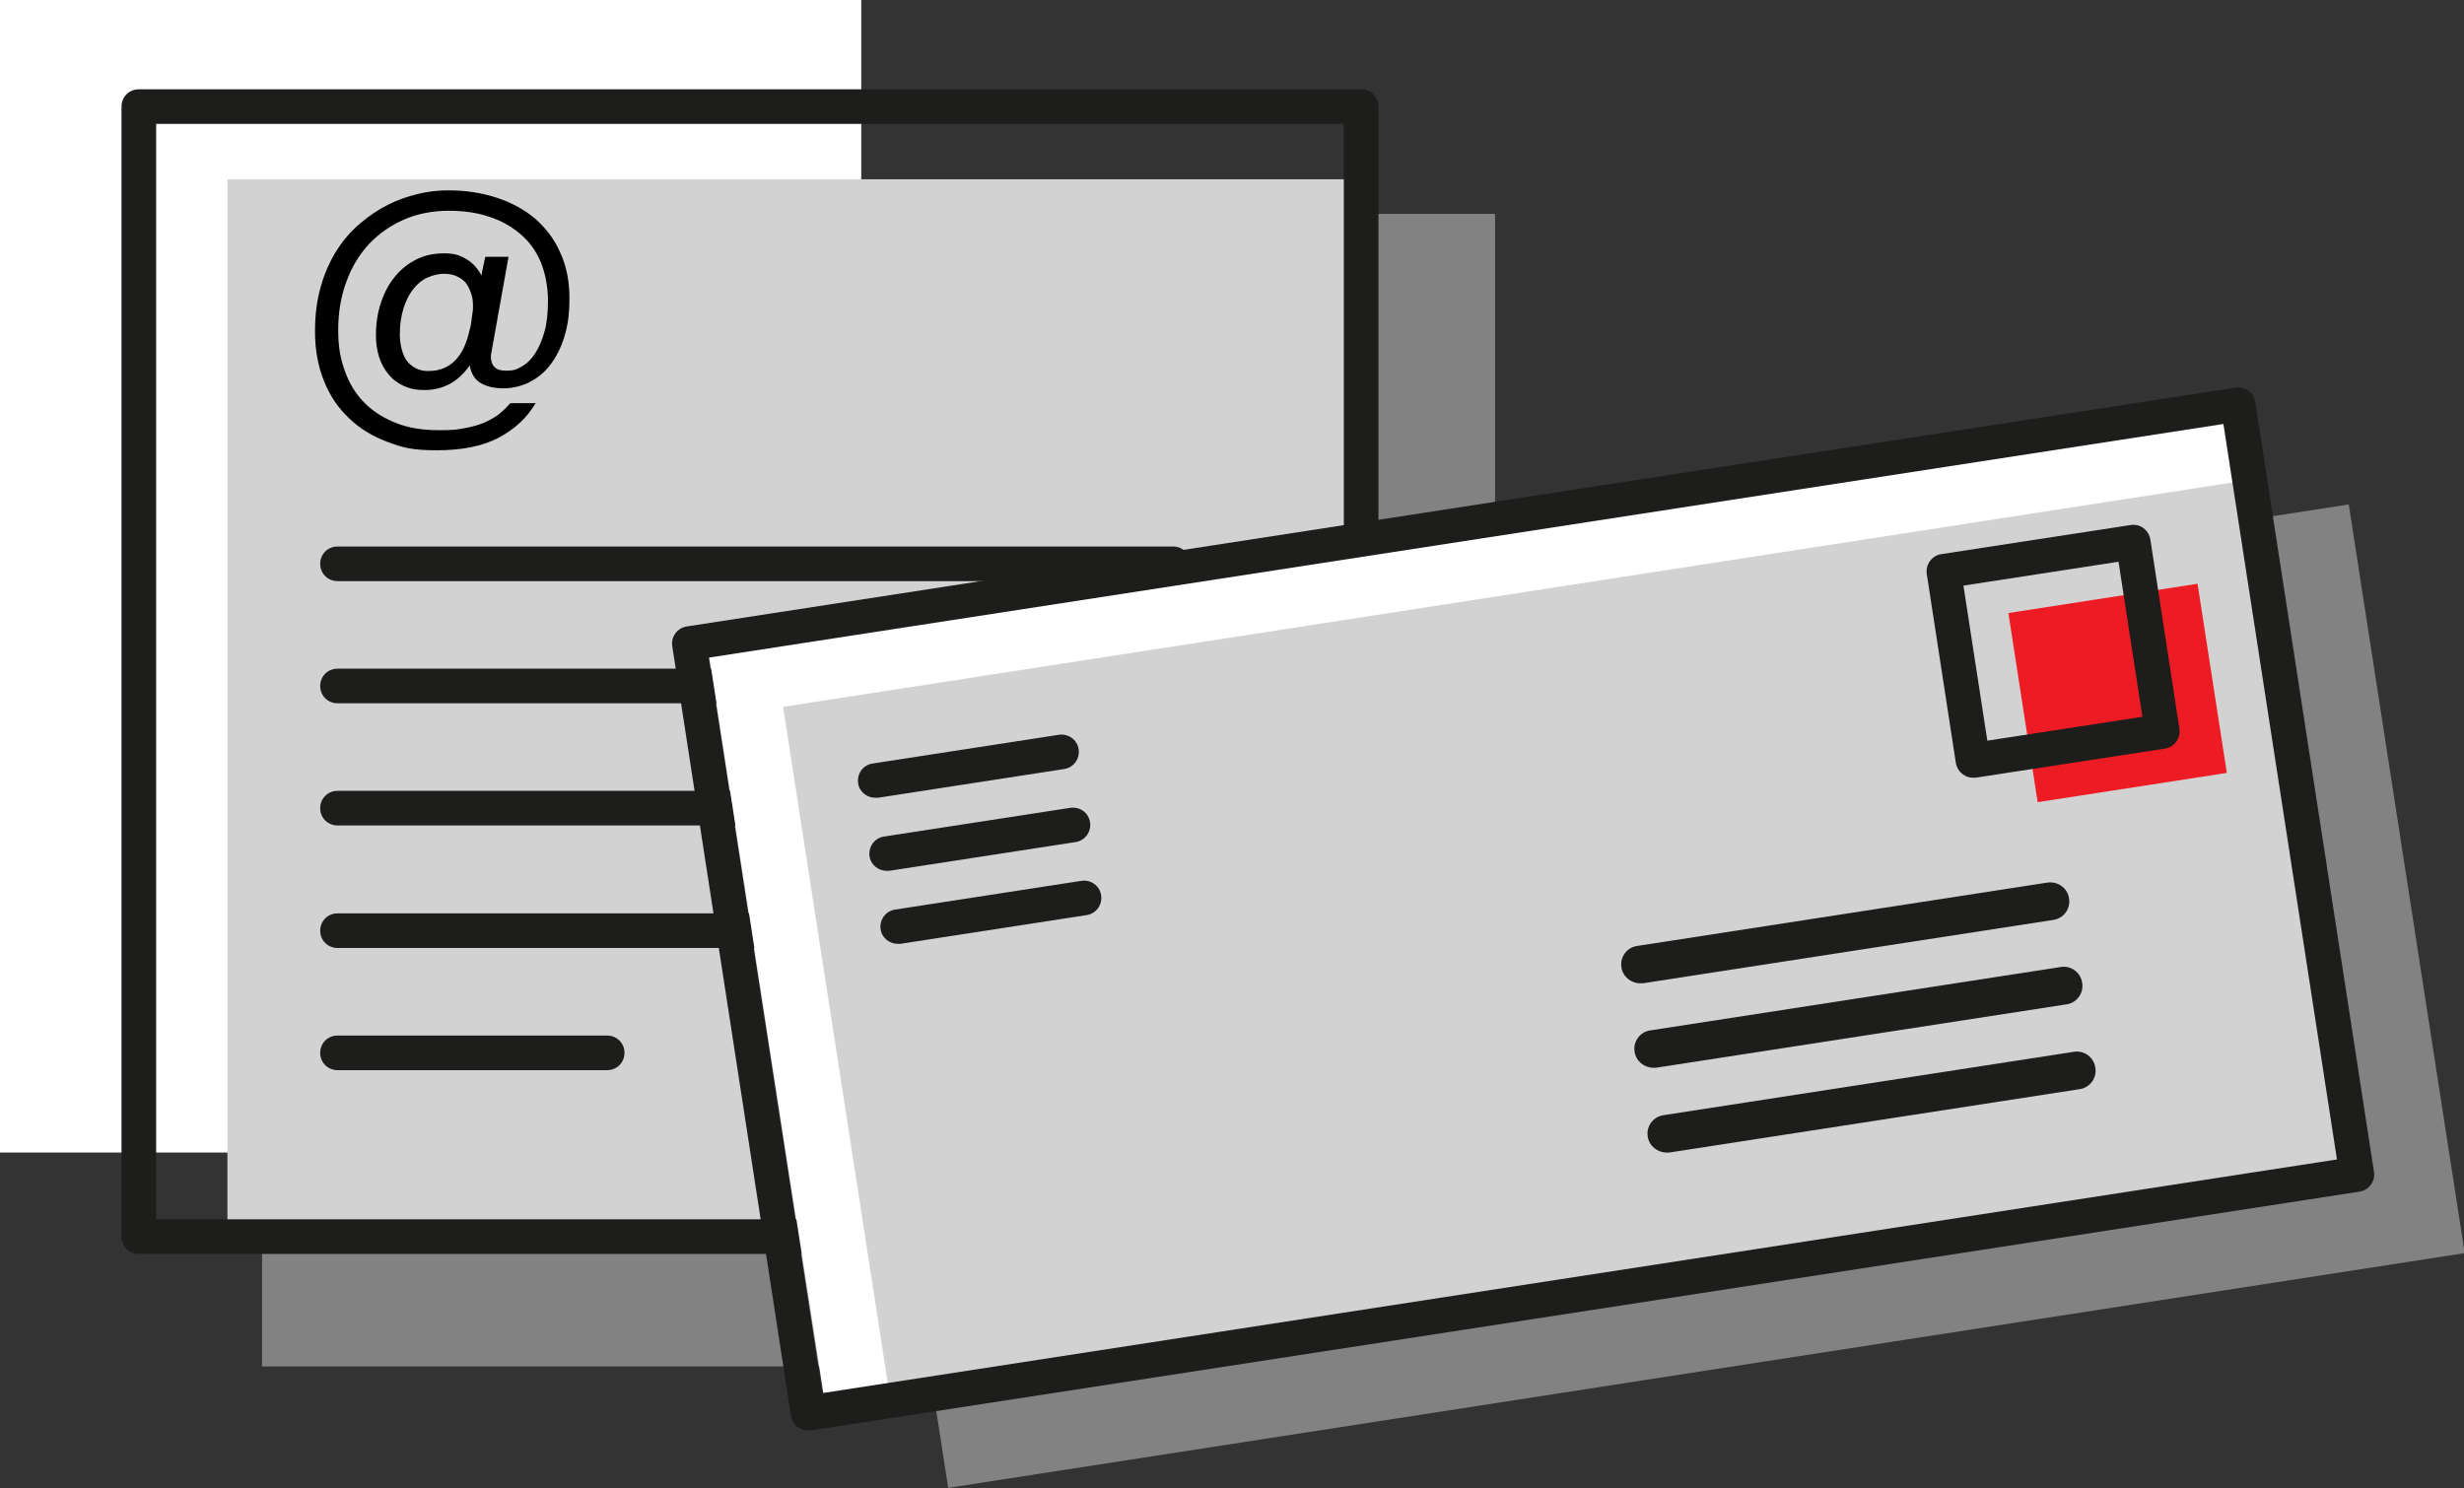 <?xml version="1.0" encoding="UTF-8"?>
<svg id="Layer_1" xmlns="http://www.w3.org/2000/svg" version="1.1" viewBox="0 0 711.8 430">
  <rect x="0" y="0" width="711.8" height="430" fill="#333333" stroke="none"/>
  <!-- Generator: Adobe Illustrator 29.2.1, SVG Export Plug-In . SVG Version: 2.1.0 Build 116)  -->
  <defs>
    <style>
      .st0 {
        fill: #d2d2d2;
      }

      .st1 {
        fill: #828282;
      }

      .st2 {
        fill: #1d1d1b;
      }

      .st3 {
        fill: #ed1c24;
      }

      .st4 {
        fill: #fff;
      }
    </style>
  </defs>
  <rect class="st1" x="75.7" y="61.8" width="356.2" height="333"/>
  <g id="Farbfläche_hinten">
    <rect class="st4" width="248.8" height="333"/>
    <rect class="st0" x="65.7" y="51.8" width="327.4" height="306.3"/>
  </g>
  <g id="Kontur_Illu">
    <path class="st2" d="M393.1,362.3H40.1c-2.8,0-5-2.2-5-5V30.8c0-2.8,2.2-5,5-5h353.1c2.8,0,5,2.2,5,5v326.5c0,2.8-2.2,5-5,5ZM45.1,352.3h343.1V35.8H45.1v316.5h0Z"/>
    <path d="M154.6,116.7c-2.5,4.2-6.1,7.4-10.6,9.8-4.6,2.4-10.5,3.6-17.8,3.6s-9.9-.8-14.2-2.4c-4.3-1.6-8-3.8-11.1-6.8-3.1-2.9-5.6-6.5-7.3-10.8-1.7-4.2-2.6-9-2.6-14.3s.6-9.2,1.7-13.1c1.1-3.9,2.7-7.4,4.6-10.4,1.9-3,4.2-5.6,6.8-7.8,2.6-2.2,5.3-4,8.1-5.4s5.7-2.4,8.7-3.1c2.9-.7,5.8-1,8.6-1,5,0,9.6.7,13.9,2.1s8,3.4,11.1,6c3.1,2.7,5.6,5.9,7.3,9.8,1.8,3.8,2.7,8.3,2.7,13.2s-.5,8-1.5,11.3c-1,3.2-2.4,5.9-4.1,8.1-1.7,2.2-3.7,3.8-6.1,5-2.3,1.1-4.8,1.7-7.4,1.7s-4.8-.5-6.5-1.5c-1.7-1-2.8-2.7-3.2-5.1-1.8,2.5-3.8,4.3-5.9,5.4-2.2,1.1-4.5,1.7-7.1,1.7s-4.3-.4-6.1-1.2c-1.7-.8-3.2-1.9-4.4-3.4-1.2-1.4-2.1-3.1-2.7-5-.6-1.9-.9-4-.9-6.2,0-3.5.5-6.7,1.5-9.6,1-2.9,2.3-5.4,4.1-7.5,1.7-2.1,3.8-3.7,6.2-4.9,2.4-1.2,5.1-1.7,7.9-1.7s4.5.5,6.3,1.6c1.8,1,3.3,2.6,4.5,4.8.1-.8.3-1.7.5-2.7.2-1,.4-1.9.6-2.7h6.7l-4.9,27.4c-.1.6-.2,1-.2,1.3,0,2.8,1.4,4.2,4.2,4.2s3.2-.4,4.7-1.2c1.5-.8,2.8-2.1,3.9-3.8,1.1-1.7,2-3.8,2.7-6.3.7-2.5,1-5.5,1-9s-.7-7.8-2.1-11.1-3.3-5.9-5.9-8.1-5.6-3.9-9.1-5c-3.5-1.2-7.4-1.7-11.7-1.7s-8.8.8-12.7,2.5c-3.9,1.7-7.2,4-10.1,7-2.8,3-5.1,6.7-6.6,10.9-1.6,4.2-2.4,9-2.4,14.1s.7,8.4,2,12,3.2,6.6,5.7,9.1c2.5,2.5,5.6,4.4,9.2,5.8s7.7,2,12.2,2,5.4-.2,7.5-.6,4-.9,5.6-1.6c1.6-.7,3-1.5,4.2-2.4,1.2-1,2.3-2,3.3-3.2h7.4ZM136.3,91.7c.1-.7.2-1.3.3-2,0-.7.1-1.4,0-2.1,0-1-.2-2-.6-3.1s-.8-1.9-1.4-2.7c-.6-.8-1.5-1.4-2.5-1.9s-2.3-.8-3.8-.8-3.3.4-4.8,1.1c-1.6.7-2.9,1.8-4.1,3.3s-2.1,3.3-2.8,5.5c-.7,2.2-1.1,4.7-1.1,7.6s.8,6.3,2.3,8c1.5,1.7,3.5,2.6,5.8,2.6s3.7-.4,5.2-1.1c1.4-.7,2.6-1.7,3.5-2.9,1-1.2,1.7-2.6,2.3-4.2s1-3.3,1.4-5l.3-2.2h0Z"/>
    <g>
      <path class="st2" d="M338.9,203.2H97.5c-2.8,0-5-2.2-5-5s2.2-5,5-5h241.4c2.8,0,5,2.2,5,5s-2.2,5-5,5Z"/>
      <path class="st2" d="M338.9,238.5H97.5c-2.8,0-5-2.2-5-5s2.2-5,5-5h241.4c2.8,0,5,2.2,5,5s-2.2,5-5,5Z"/>
      <path class="st2" d="M338.9,167.9H97.5c-2.8,0-5-2.2-5-5s2.2-5,5-5h241.4c2.8,0,5,2.2,5,5s-2.2,5-5,5Z"/>
      <path class="st2" d="M175.4,309.2h-77.9c-2.8,0-5-2.2-5-5s2.2-5,5-5h77.9c2.8,0,5,2.2,5,5s-2.2,5-5,5Z"/>
      <path class="st2" d="M338.9,273.9H97.5c-2.8,0-5-2.2-5-5s2.2-5,5-5h241.4c2.8,0,5,2.2,5,5s-2.2,5-5,5Z"/>
    </g>
    <rect class="st1" x="254.5" y="178.6" width="443.3" height="218.9" transform="translate(-38.4 76) rotate(-8.8)"/>
    <rect class="st4" x="218.6" y="151.3" width="444.4" height="221.8" transform="translate(-34.8 70.3) rotate(-8.8)"/>
    <rect class="st0" x="239" y="170.8" width="425.6" height="200.6" transform="translate(-36.1 72) rotate(-8.8)"/>
    <path class="st2" d="M233.4,413.3c-2.4,0-4.6-1.8-4.9-4.2l-34.3-222.4c-.2-1.3.1-2.6.9-3.7s2-1.8,3.3-2l447.4-69c2.7-.4,5.3,1.4,5.7,4.2l34.3,222.4c.2,1.3-.1,2.6-.9,3.7s-2,1.8-3.3,2l-447.4,69c-.3,0-.5,0-.8,0h0ZM204.8,190l32.8,212.5,437.5-67.5-32.8-212.5-437.5,67.5h0Z"/>
    <rect class="st3" x="584" y="172.9" width="55.3" height="55.3" transform="translate(-23.4 95.6) rotate(-8.8)"/>
    <g>
      <path class="st2" d="M256.1,251.6c-2.4,0-4.6-1.8-4.9-4.2-.4-2.7,1.4-5.3,4.2-5.7l53.8-8.3c2.7-.4,5.3,1.4,5.7,4.2s-1.5,5.3-4.2,5.7l-53.8,8.3c-.3,0-.5,0-.8,0h0Z"/>
      <path class="st2" d="M259.3,272.7c-2.4,0-4.6-1.8-4.9-4.2-.4-2.7,1.4-5.3,4.2-5.7l53.8-8.3c2.7-.4,5.3,1.4,5.7,4.2s-1.5,5.3-4.2,5.7l-53.8,8.3c-.3,0-.5,0-.8,0h0Z"/>
      <path class="st2" d="M252.8,230.5c-2.4,0-4.6-1.8-4.9-4.2-.4-2.7,1.4-5.3,4.2-5.7l53.8-8.3c2.7-.4,5.3,1.4,5.7,4.2s-1.5,5.3-4.2,5.7l-53.8,8.3c-.3,0-.5,0-.8,0h0Z"/>
    </g>
    <g>
      <path class="st2" d="M477.6,308.5c-2.6,0-5-1.9-5.4-4.6-.5-3,1.6-5.8,4.6-6.2l118.5-18.3c3-.5,5.8,1.6,6.2,4.6.5,3-1.6,5.8-4.6,6.2l-118.5,18.3c-.3,0-.6,0-.8,0h0Z"/>
      <path class="st2" d="M481.4,333c-2.6,0-5-1.9-5.4-4.6-.5-3,1.6-5.8,4.6-6.2l118.5-18.3c3-.5,5.8,1.6,6.2,4.6.5,3-1.6,5.8-4.6,6.2l-118.5,18.3c-.3,0-.6,0-.8,0h0Z"/>
      <path class="st2" d="M473.8,284.1c-2.6,0-5-1.9-5.4-4.6-.5-3,1.6-5.8,4.6-6.2l118.5-18.3c3-.4,5.8,1.6,6.2,4.6.5,3-1.6,5.8-4.6,6.2l-118.5,18.3c-.3,0-.6,0-.8,0h0Z"/>
    </g>
    <path class="st2" d="M570,224.7c-1.1,0-2.1-.3-3-1-1.1-.8-1.8-2-2-3.3l-8.4-54.6c-.4-2.7,1.5-5.3,4.2-5.7l54.7-8.4c1.3-.2,2.7.1,3.7.9,1.1.8,1.8,2,2,3.3l8.4,54.7c.4,2.7-1.5,5.3-4.2,5.7l-54.7,8.4c-.2,0-.5,0-.8,0h0ZM567.2,169.2l6.9,44.8,44.8-6.9-6.9-44.8-44.8,6.9Z"/>
  </g>
</svg>